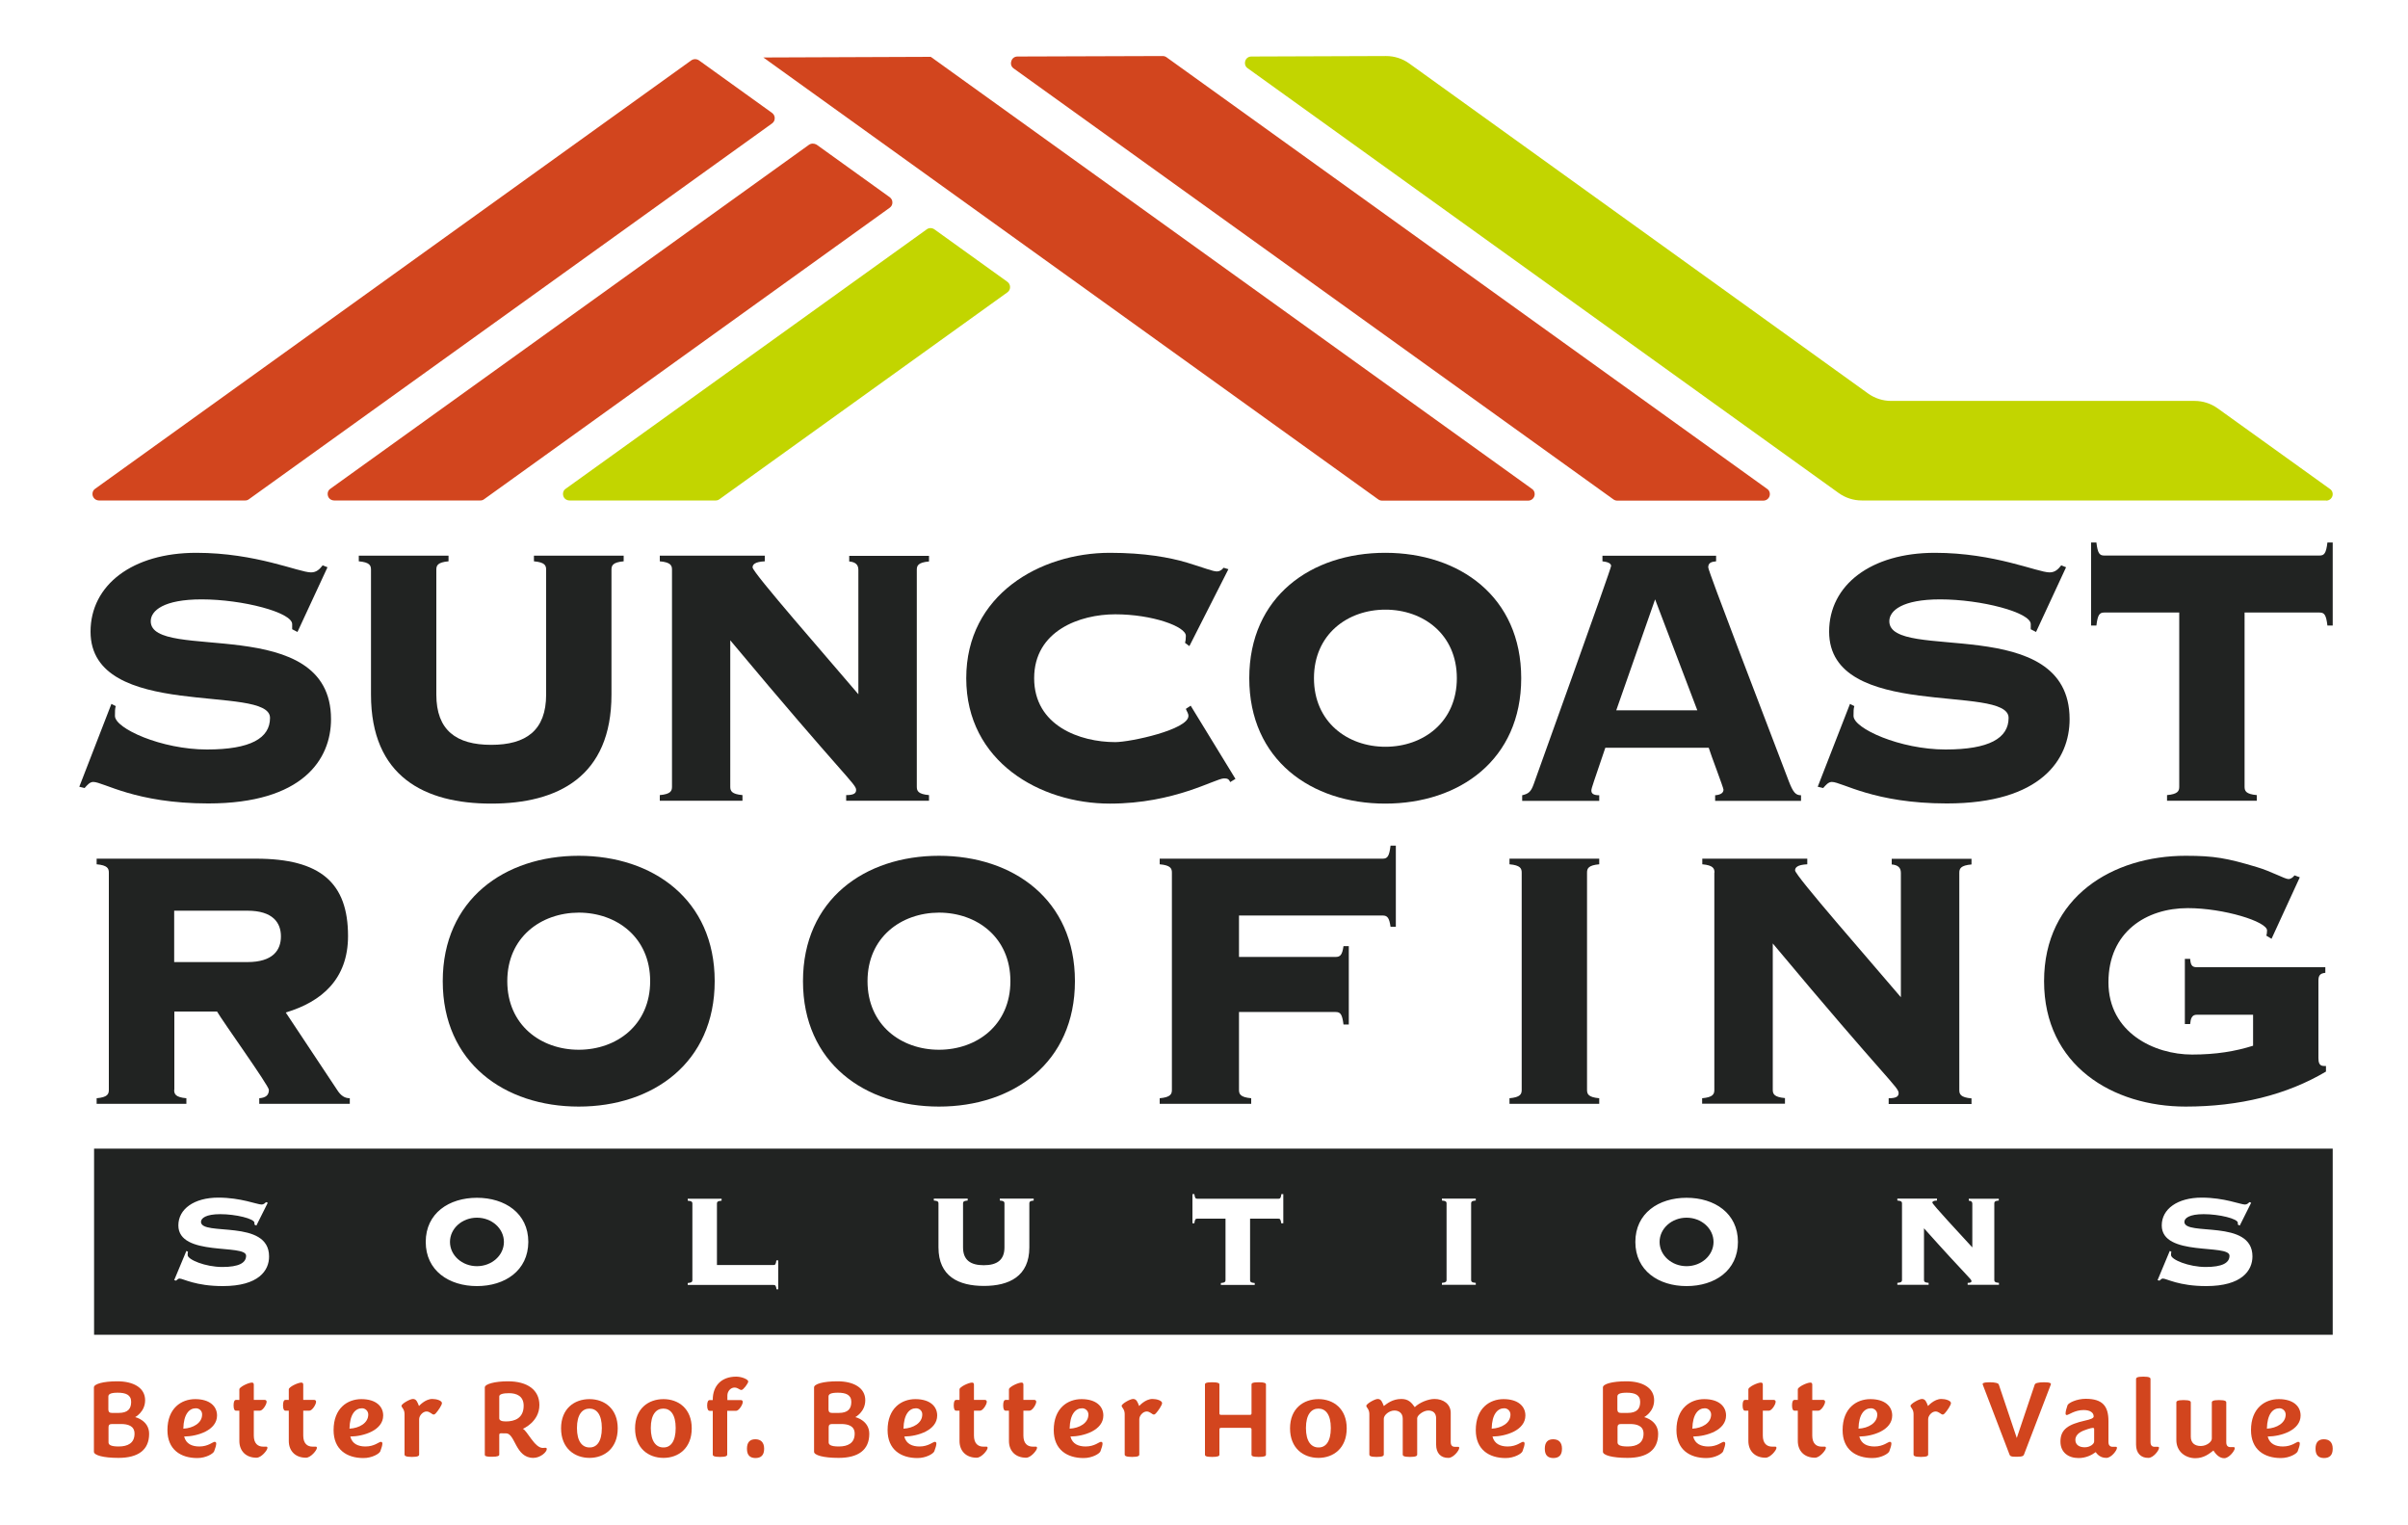 <svg xmlns="http://www.w3.org/2000/svg" xmlns:xlink="http://www.w3.org/1999/xlink" id="Layer_1" x="0px" y="0px" viewBox="0 0 150 94.98" style="enable-background:new 0 0 150 94.98;" xml:space="preserve">
<style type="text/css">
	.st0{fill:#D2451E;}
	.st1{fill-rule:evenodd;clip-rule:evenodd;fill:#212322;}
	.st2{fill-rule:evenodd;clip-rule:evenodd;fill:#D2451E;}
	.st3{fill-rule:evenodd;clip-rule:evenodd;fill:#C2D500;}
	.st4{fill:#212322;}
</style>
<g>
	<g>
		<path class="st0" d="M9.29,89.3c0,1.01-0.69,1.5-1.91,1.5c-0.96,0-1.53-0.17-1.53-0.38v-4.01c0-0.21,0.56-0.38,1.46-0.38    c1,0,1.73,0.4,1.73,1.18c0,0.73-0.62,1.05-0.62,1.05S9.29,88.46,9.29,89.3z M6.98,88h0.4c0.59,0,0.79-0.26,0.79-0.69    c0-0.44-0.34-0.57-0.84-0.57c-0.46,0-0.58,0.1-0.58,0.24v0.82C6.76,87.93,6.81,88,6.98,88z M6.76,89.83    c0,0.14,0.11,0.26,0.63,0.26c0.57,0,0.99-0.21,0.99-0.8c0-0.49-0.42-0.6-0.85-0.6H6.98c-0.17,0-0.22,0.07-0.22,0.21V89.83z"></path>
		<path class="st0" d="M10.43,89.07c0-1.37,0.87-1.93,1.73-1.93c0.91,0,1.36,0.45,1.36,1.02c0,0.92-1.21,1.3-2.05,1.31    c0.12,0.47,0.51,0.62,0.95,0.62c0.55,0,0.84-0.29,0.95-0.29c0.05,0,0.1,0.03,0.1,0.1c0,0.11-0.05,0.28-0.13,0.49    c-0.06,0.15-0.51,0.42-1.05,0.42C11.25,90.81,10.43,90.28,10.43,89.07z M12.2,87.71c-0.41,0-0.76,0.36-0.78,1.27    c0.61-0.03,1.17-0.35,1.17-0.88C12.6,87.88,12.42,87.71,12.2,87.71z"></path>
		<path class="st0" d="M14.91,87.2v-0.67c0-0.15,0.57-0.42,0.78-0.42c0.08,0,0.12,0.04,0.12,0.13v0.95h0.69    c0.06,0,0.11,0.05,0.11,0.11c0,0.17-0.24,0.56-0.42,0.56h-0.38v1.55c0,0.49,0.25,0.69,0.58,0.69h0.2c0.05,0,0.07,0.03,0.07,0.08    c0,0.14-0.38,0.61-0.68,0.61c-0.68,0-1.07-0.44-1.07-1.04v-1.89H14.7c-0.08,0-0.15-0.08-0.15-0.33c0-0.26,0.07-0.34,0.15-0.34    H14.91z"></path>
		<path class="st0" d="M17.99,87.2v-0.67c0-0.15,0.57-0.42,0.78-0.42c0.08,0,0.12,0.04,0.12,0.13v0.95h0.69    c0.06,0,0.11,0.05,0.11,0.11c0,0.17-0.24,0.56-0.42,0.56h-0.38v1.55c0,0.49,0.25,0.69,0.58,0.69h0.2c0.05,0,0.07,0.03,0.07,0.08    c0,0.14-0.38,0.61-0.68,0.61c-0.68,0-1.07-0.44-1.07-1.04v-1.89h-0.21c-0.08,0-0.15-0.08-0.15-0.33c0-0.26,0.07-0.34,0.15-0.34    H17.99z"></path>
		<path class="st0" d="M20.78,89.07c0-1.37,0.87-1.93,1.73-1.93c0.91,0,1.36,0.45,1.36,1.02c0,0.92-1.21,1.3-2.05,1.31    c0.12,0.47,0.51,0.62,0.95,0.62c0.55,0,0.84-0.29,0.95-0.29c0.05,0,0.1,0.03,0.1,0.1c0,0.11-0.05,0.28-0.13,0.49    c-0.06,0.15-0.51,0.42-1.05,0.42C21.6,90.81,20.78,90.28,20.78,89.07z M22.55,87.71c-0.41,0-0.76,0.36-0.78,1.27    c0.61-0.03,1.17-0.35,1.17-0.88C22.94,87.88,22.76,87.71,22.55,87.71z"></path>
		<path class="st0" d="M25.2,90.59v-2.52c0-0.31-0.19-0.41-0.19-0.51c0-0.13,0.53-0.43,0.71-0.43c0.22,0,0.28,0.19,0.38,0.44    c0,0,0.38-0.44,0.83-0.44c0.26,0,0.6,0.1,0.6,0.26c0,0.12-0.24,0.48-0.39,0.64c-0.05,0.05-0.08,0.07-0.13,0.07    c-0.1,0-0.23-0.19-0.44-0.19c-0.23,0-0.46,0.26-0.46,0.48v2.2c0,0.08-0.06,0.15-0.45,0.15S25.2,90.67,25.2,90.59z"></path>
		<path class="st0" d="M30.2,90.61v-4.2c0-0.21,0.63-0.38,1.44-0.38c1.22,0,1.96,0.54,1.96,1.48c0,1.05-1.03,1.48-1.03,1.48    c0.27,0.11,0.73,1.19,1.24,1.19c0.05,0,0.12-0.01,0.17-0.01c0.06,0,0.08,0.03,0.08,0.08c0,0.19-0.4,0.55-0.84,0.55    c-1.12,0-1.12-1.53-1.7-1.53H31.2c-0.07,0-0.1,0.03-0.1,0.1v1.23c0,0.07-0.09,0.13-0.45,0.13C30.29,90.74,30.2,90.68,30.2,90.61z     M31.51,88.53c0.55,0,1.11-0.2,1.11-0.98c0-0.6-0.44-0.78-0.91-0.78c-0.36,0-0.61,0.06-0.61,0.2v1.36    C31.1,88.46,31.23,88.53,31.51,88.53z"></path>
		<path class="st0" d="M34.95,88.96c0-1.23,0.83-1.82,1.77-1.82c0.93,0,1.76,0.59,1.76,1.82c0,1.24-0.83,1.84-1.76,1.84    C35.79,90.8,34.95,90.2,34.95,88.96z M37.49,88.94c0-0.85-0.33-1.21-0.77-1.21c-0.44,0-0.78,0.36-0.78,1.21    c0,0.85,0.34,1.21,0.78,1.21C37.16,90.16,37.49,89.8,37.49,88.94z"></path>
		<path class="st0" d="M39.56,88.96c0-1.23,0.83-1.82,1.77-1.82c0.93,0,1.76,0.59,1.76,1.82c0,1.24-0.83,1.84-1.76,1.84    C40.39,90.8,39.56,90.2,39.56,88.96z M42.09,88.94c0-0.85-0.33-1.21-0.77-1.21c-0.44,0-0.78,0.36-0.78,1.21    c0,0.85,0.34,1.21,0.78,1.21C41.76,90.16,42.09,89.8,42.09,88.94z"></path>
		<path class="st0" d="M44.4,90.59v-2.72h-0.2c-0.07,0-0.15-0.08-0.15-0.33c0-0.26,0.08-0.34,0.15-0.34h0.2v-0.03    c0-0.84,0.52-1.43,1.46-1.43c0.37,0,0.75,0.18,0.75,0.3c0,0.12-0.31,0.53-0.42,0.53c-0.14,0-0.21-0.15-0.44-0.15    c-0.22,0-0.44,0.21-0.44,0.5v0.28h0.85c0.06,0,0.11,0.05,0.11,0.11c0,0.17-0.24,0.56-0.42,0.56H45.3v2.72    c0,0.08-0.06,0.15-0.45,0.15C44.46,90.74,44.4,90.67,44.4,90.59z"></path>
		<path class="st0" d="M46.53,90.23c0-0.4,0.18-0.59,0.52-0.59s0.55,0.19,0.55,0.59c0,0.4-0.19,0.58-0.55,0.58    C46.71,90.8,46.53,90.63,46.53,90.23z"></path>
		<path class="st0" d="M54.15,89.3c0,1.01-0.69,1.5-1.91,1.5c-0.96,0-1.53-0.17-1.53-0.38v-4.01c0-0.21,0.56-0.38,1.46-0.38    c1,0,1.73,0.4,1.73,1.18c0,0.73-0.62,1.05-0.62,1.05S54.15,88.46,54.15,89.3z M51.84,88h0.4c0.59,0,0.79-0.26,0.79-0.69    c0-0.44-0.34-0.57-0.84-0.57c-0.46,0-0.58,0.1-0.58,0.24v0.82C51.62,87.93,51.67,88,51.84,88z M51.62,89.83    c0,0.14,0.11,0.26,0.63,0.26c0.57,0,0.99-0.21,0.99-0.8c0-0.49-0.42-0.6-0.85-0.6h-0.55c-0.17,0-0.22,0.07-0.22,0.21V89.83z"></path>
		<path class="st0" d="M55.29,89.07c0-1.37,0.87-1.93,1.73-1.93c0.91,0,1.36,0.45,1.36,1.02c0,0.92-1.21,1.3-2.05,1.31    c0.12,0.47,0.51,0.62,0.95,0.62c0.55,0,0.84-0.29,0.95-0.29c0.05,0,0.1,0.03,0.1,0.1c0,0.11-0.05,0.28-0.13,0.49    c-0.06,0.15-0.51,0.42-1.05,0.42C56.11,90.81,55.29,90.28,55.29,89.07z M57.06,87.71c-0.41,0-0.76,0.36-0.78,1.27    c0.61-0.03,1.17-0.35,1.17-0.88C57.46,87.88,57.28,87.71,57.06,87.71z"></path>
		<path class="st0" d="M59.77,87.2v-0.67c0-0.15,0.57-0.42,0.78-0.42c0.08,0,0.12,0.04,0.12,0.13v0.95h0.69    c0.06,0,0.11,0.05,0.11,0.11c0,0.17-0.24,0.56-0.42,0.56h-0.38v1.55c0,0.49,0.25,0.69,0.58,0.69h0.2c0.05,0,0.07,0.03,0.07,0.08    c0,0.14-0.38,0.61-0.68,0.61c-0.68,0-1.07-0.44-1.07-1.04v-1.89h-0.21c-0.08,0-0.15-0.08-0.15-0.33c0-0.26,0.07-0.34,0.15-0.34    H59.77z"></path>
		<path class="st0" d="M62.85,87.2v-0.67c0-0.15,0.57-0.42,0.78-0.42c0.08,0,0.12,0.04,0.12,0.13v0.95h0.69    c0.06,0,0.11,0.05,0.11,0.11c0,0.17-0.24,0.56-0.42,0.56h-0.38v1.55c0,0.49,0.25,0.69,0.58,0.69h0.2c0.05,0,0.07,0.03,0.07,0.08    c0,0.14-0.38,0.61-0.68,0.61c-0.68,0-1.07-0.44-1.07-1.04v-1.89h-0.21c-0.08,0-0.15-0.08-0.15-0.33c0-0.26,0.07-0.34,0.15-0.34    H62.85z"></path>
		<path class="st0" d="M65.64,89.07c0-1.37,0.87-1.93,1.73-1.93c0.91,0,1.36,0.45,1.36,1.02c0,0.92-1.21,1.3-2.05,1.31    c0.12,0.47,0.51,0.62,0.95,0.62c0.55,0,0.84-0.29,0.95-0.29c0.05,0,0.1,0.03,0.1,0.1c0,0.11-0.05,0.28-0.13,0.49    c-0.06,0.15-0.51,0.42-1.05,0.42C66.46,90.81,65.64,90.28,65.64,89.07z M67.41,87.71c-0.41,0-0.76,0.36-0.78,1.27    c0.61-0.03,1.17-0.35,1.17-0.88C67.8,87.88,67.62,87.71,67.41,87.71z"></path>
		<path class="st0" d="M70.06,90.59v-2.52c0-0.31-0.19-0.41-0.19-0.51c0-0.13,0.53-0.43,0.71-0.43c0.22,0,0.28,0.19,0.38,0.44    c0,0,0.38-0.44,0.83-0.44c0.26,0,0.6,0.1,0.6,0.26c0,0.12-0.24,0.48-0.39,0.64c-0.05,0.05-0.08,0.07-0.13,0.07    c-0.1,0-0.23-0.19-0.44-0.19c-0.23,0-0.46,0.26-0.46,0.48v2.2c0,0.08-0.06,0.15-0.45,0.15S70.06,90.67,70.06,90.59z"></path>
		<path class="st0" d="M75.06,90.6v-4.37c0-0.08,0.06-0.14,0.45-0.14c0.38,0,0.45,0.06,0.45,0.14v1.79c0,0.07,0.03,0.1,0.1,0.1h1.8    c0.07,0,0.1-0.03,0.1-0.1v-1.79c0-0.08,0.06-0.14,0.45-0.14c0.38,0,0.45,0.06,0.45,0.14v4.37c0,0.08-0.07,0.14-0.45,0.14    c-0.39,0-0.45-0.06-0.45-0.14v-1.57c0-0.07-0.04-0.1-0.1-0.1h-1.8c-0.07,0-0.1,0.03-0.1,0.1v1.57c0,0.08-0.07,0.14-0.45,0.14    C75.12,90.74,75.06,90.68,75.06,90.6z"></path>
		<path class="st0" d="M80.36,88.96c0-1.23,0.83-1.82,1.77-1.82c0.93,0,1.76,0.59,1.76,1.82c0,1.24-0.83,1.84-1.76,1.84    C81.19,90.8,80.36,90.2,80.36,88.96z M82.9,88.94c0-0.85-0.33-1.21-0.77-1.21c-0.44,0-0.78,0.36-0.78,1.21    c0,0.85,0.34,1.21,0.78,1.21C82.57,90.16,82.9,89.8,82.9,88.94z"></path>
		<path class="st0" d="M89.46,89.98v-1.64c0-0.33-0.19-0.49-0.49-0.49c-0.31,0-0.69,0.3-0.69,0.48v2.26c0,0.08-0.06,0.15-0.45,0.15    c-0.39,0-0.45-0.07-0.45-0.15v-2.23c0-0.35-0.24-0.51-0.52-0.51c-0.32,0-0.66,0.28-0.66,0.51v2.23c0,0.08-0.06,0.15-0.45,0.15    s-0.45-0.07-0.45-0.15v-2.52c0-0.31-0.19-0.41-0.19-0.51c0-0.13,0.53-0.43,0.71-0.43c0.22,0,0.28,0.19,0.38,0.44    c0.2-0.15,0.54-0.44,1.1-0.44c0.42,0,0.62,0.21,0.83,0.51c0.28-0.28,0.83-0.51,1.23-0.51c0.54,0,1.01,0.31,1.01,0.87v1.81    c0,0.22,0.1,0.3,0.26,0.3h0.19c0.06,0,0.08,0.02,0.08,0.07c0,0.15-0.36,0.62-0.67,0.62C89.75,90.81,89.46,90.5,89.46,89.98z"></path>
		<path class="st0" d="M91.93,89.07c0-1.37,0.87-1.93,1.73-1.93c0.91,0,1.36,0.45,1.36,1.02c0,0.92-1.21,1.3-2.05,1.31    c0.12,0.47,0.51,0.62,0.95,0.62c0.55,0,0.84-0.29,0.95-0.29c0.05,0,0.1,0.03,0.1,0.1c0,0.11-0.05,0.28-0.13,0.49    c-0.06,0.15-0.51,0.42-1.05,0.42C92.75,90.81,91.93,90.28,91.93,89.07z M93.7,87.71c-0.41,0-0.76,0.36-0.78,1.27    c0.61-0.03,1.17-0.35,1.17-0.88C94.09,87.88,93.91,87.71,93.7,87.71z"></path>
		<path class="st0" d="M96.23,90.23c0-0.4,0.18-0.59,0.52-0.59s0.55,0.19,0.55,0.59c0,0.4-0.19,0.58-0.55,0.58    C96.41,90.8,96.23,90.63,96.23,90.23z"></path>
		<path class="st0" d="M103.29,89.3c0,1.01-0.69,1.5-1.91,1.5c-0.96,0-1.53-0.17-1.53-0.38v-4.01c0-0.21,0.56-0.38,1.46-0.38    c1,0,1.73,0.4,1.73,1.18c0,0.73-0.62,1.05-0.62,1.05S103.29,88.46,103.29,89.3z M100.98,88h0.4c0.59,0,0.79-0.26,0.79-0.69    c0-0.44-0.34-0.57-0.84-0.57c-0.46,0-0.58,0.1-0.58,0.24v0.82C100.76,87.93,100.81,88,100.98,88z M100.76,89.83    c0,0.14,0.11,0.26,0.63,0.26c0.57,0,0.99-0.21,0.99-0.8c0-0.49-0.42-0.6-0.85-0.6h-0.55c-0.17,0-0.22,0.07-0.22,0.21V89.83z"></path>
		<path class="st0" d="M104.43,89.07c0-1.37,0.87-1.93,1.73-1.93c0.91,0,1.36,0.45,1.36,1.02c0,0.92-1.21,1.3-2.05,1.31    c0.12,0.47,0.51,0.62,0.95,0.62c0.55,0,0.84-0.29,0.95-0.29c0.05,0,0.1,0.03,0.1,0.1c0,0.11-0.05,0.28-0.13,0.49    c-0.06,0.15-0.51,0.42-1.05,0.42C105.25,90.81,104.43,90.28,104.43,89.07z M106.2,87.71c-0.41,0-0.76,0.36-0.78,1.27    c0.61-0.03,1.17-0.35,1.17-0.88C106.59,87.88,106.41,87.71,106.2,87.71z"></path>
		<path class="st0" d="M108.91,87.2v-0.67c0-0.15,0.57-0.42,0.78-0.42c0.08,0,0.12,0.04,0.12,0.13v0.95h0.69    c0.06,0,0.11,0.05,0.11,0.11c0,0.17-0.24,0.56-0.42,0.56h-0.38v1.55c0,0.49,0.25,0.69,0.58,0.69h0.2c0.05,0,0.07,0.03,0.07,0.08    c0,0.14-0.38,0.61-0.68,0.61c-0.68,0-1.07-0.44-1.07-1.04v-1.89h-0.21c-0.08,0-0.15-0.08-0.15-0.33c0-0.26,0.07-0.34,0.15-0.34    H108.91z"></path>
		<path class="st0" d="M111.99,87.2v-0.67c0-0.15,0.57-0.42,0.78-0.42c0.08,0,0.12,0.04,0.12,0.13v0.95h0.69    c0.06,0,0.11,0.05,0.11,0.11c0,0.17-0.24,0.56-0.42,0.56h-0.38v1.55c0,0.49,0.25,0.69,0.58,0.69h0.2c0.05,0,0.07,0.03,0.07,0.08    c0,0.14-0.38,0.61-0.68,0.61c-0.68,0-1.07-0.44-1.07-1.04v-1.89h-0.21c-0.08,0-0.15-0.08-0.15-0.33c0-0.26,0.07-0.34,0.15-0.34    H111.99z"></path>
		<path class="st0" d="M114.78,89.07c0-1.37,0.87-1.93,1.73-1.93c0.91,0,1.36,0.45,1.36,1.02c0,0.92-1.21,1.3-2.05,1.31    c0.12,0.47,0.51,0.62,0.95,0.62c0.55,0,0.84-0.29,0.95-0.29c0.05,0,0.1,0.03,0.1,0.1c0,0.11-0.05,0.28-0.13,0.49    c-0.06,0.15-0.51,0.42-1.05,0.42C115.6,90.81,114.78,90.28,114.78,89.07z M116.55,87.71c-0.41,0-0.76,0.36-0.78,1.27    c0.61-0.03,1.17-0.35,1.17-0.88C116.94,87.88,116.76,87.71,116.55,87.71z"></path>
		<path class="st0" d="M119.2,90.59v-2.52c0-0.31-0.19-0.41-0.19-0.51c0-0.13,0.53-0.43,0.71-0.43c0.22,0,0.28,0.19,0.38,0.44    c0,0,0.38-0.44,0.83-0.44c0.26,0,0.6,0.1,0.6,0.26c0,0.12-0.24,0.48-0.39,0.64c-0.05,0.05-0.08,0.07-0.13,0.07    c-0.1,0-0.23-0.19-0.44-0.19c-0.23,0-0.46,0.26-0.46,0.48v2.2c0,0.08-0.06,0.15-0.45,0.15C119.26,90.74,119.2,90.67,119.2,90.59z"></path>
		<path class="st0" d="M125.18,90.6l-1.63-4.26l-0.04-0.11c-0.03-0.07,0.04-0.14,0.42-0.14c0.38,0,0.55,0.06,0.58,0.14l1.12,3.33    l1.12-3.33c0.03-0.08,0.2-0.14,0.58-0.14c0.39,0,0.45,0.07,0.42,0.14l-0.08,0.21l-1.59,4.15c-0.03,0.07-0.06,0.14-0.45,0.14    C125.24,90.74,125.21,90.67,125.18,90.6z"></path>
		<path class="st0" d="M130.55,90.44c-0.26,0.19-0.62,0.37-1.07,0.37c-0.64,0-1.13-0.35-1.13-1.03c0-0.78,0.52-1.07,1.52-1.3    c0.36-0.08,0.55-0.15,0.55-0.26c0-0.24-0.22-0.4-0.63-0.4c-0.55,0-0.93,0.31-1.04,0.31c-0.06,0-0.08-0.03-0.08-0.1    c0-0.11,0.05-0.31,0.12-0.51c0.06-0.15,0.58-0.4,1.13-0.4c1.06,0,1.42,0.46,1.42,1.39v1.3c0,0.21,0.1,0.3,0.27,0.3h0.19    c0.05,0,0.07,0.02,0.07,0.07c0,0.15-0.35,0.62-0.66,0.62C130.75,90.81,130.55,90.44,130.55,90.44z M129.86,90.14    c0.34,0,0.59-0.21,0.59-0.36v-0.77c0-0.05-0.02-0.08-0.08-0.08c-0.06,0-0.17,0.03-0.33,0.08c-0.35,0.11-0.76,0.28-0.76,0.67    C129.28,89.99,129.53,90.14,129.86,90.14z"></path>
		<path class="st0" d="M133.06,89.98v-4.09c0-0.08,0.06-0.15,0.45-0.15c0.39,0,0.45,0.07,0.45,0.15v3.92c0,0.22,0.1,0.3,0.26,0.3    h0.19c0.06,0,0.08,0.02,0.08,0.07c0,0.15-0.35,0.62-0.66,0.62C133.36,90.81,133.06,90.5,133.06,89.98z"></path>
		<path class="st0" d="M135.57,89.69v-2.34c0-0.08,0.06-0.15,0.45-0.15c0.39,0,0.45,0.07,0.45,0.15v2.13c0,0.39,0.25,0.58,0.62,0.58    c0.37,0,0.69-0.26,0.69-0.46v-2.25c0-0.08,0.06-0.15,0.45-0.15c0.39,0,0.45,0.07,0.45,0.15v2.48c0,0.21,0.1,0.3,0.26,0.3h0.19    c0.06,0,0.08,0.02,0.08,0.07c0,0.15-0.35,0.62-0.66,0.62c-0.3,0-0.51-0.25-0.61-0.39c-0.04-0.06-0.06-0.09-0.06-0.09    c-0.27,0.21-0.6,0.48-1.14,0.48C136.11,90.81,135.57,90.39,135.57,89.69z"></path>
		<path class="st0" d="M140.22,89.07c0-1.37,0.87-1.93,1.73-1.93c0.91,0,1.36,0.45,1.36,1.02c0,0.92-1.21,1.3-2.05,1.31    c0.12,0.47,0.51,0.62,0.95,0.62c0.55,0,0.84-0.29,0.95-0.29c0.05,0,0.1,0.03,0.1,0.1c0,0.11-0.05,0.28-0.13,0.49    c-0.06,0.15-0.51,0.42-1.05,0.42C141.04,90.81,140.22,90.28,140.22,89.07z M141.99,87.71c-0.41,0-0.76,0.36-0.78,1.27    c0.61-0.03,1.17-0.35,1.17-0.88C142.38,87.88,142.2,87.71,141.99,87.71z"></path>
		<path class="st0" d="M144.24,90.23c0-0.4,0.18-0.59,0.52-0.59c0.34,0,0.55,0.19,0.55,0.59c0,0.4-0.19,0.58-0.55,0.58    C144.42,90.8,144.24,90.63,144.24,90.23z"></path>
	</g>
	<g>
		<ellipse class="st1" cx="29.71" cy="77.35" rx="1.68" ry="1.51"></ellipse>
		<ellipse class="st1" cx="105.06" cy="77.35" rx="1.68" ry="1.51"></ellipse>
		<path class="st1" d="M5.86,71.54v11.59h139.45V71.54H5.86z M13.88,80.1c-1.71,0-2.47-0.47-2.7-0.47c-0.08,0-0.14,0.07-0.21,0.13    l-0.12-0.03l0.76-1.82l0.1,0.05c-0.02,0.05-0.02,0.12-0.02,0.21c0,0.28,1.1,0.74,2.16,0.74c1.02,0,1.48-0.25,1.48-0.7    c0-0.76-4.22,0.08-4.22-1.89c0-1.02,0.98-1.73,2.49-1.73c1.4,0,2.42,0.43,2.69,0.43c0.13,0,0.2-0.07,0.28-0.15l0.11,0.04    l-0.71,1.42l-0.12-0.06v-0.11c0-0.26-1.17-0.54-2.13-0.54c-0.89,0-1.2,0.25-1.2,0.48c0,0.91,4.24-0.2,4.24,2.15    C16.77,79.13,16.11,80.1,13.88,80.1z M29.71,80.1c-1.74,0-3.19-0.96-3.19-2.75c0-1.79,1.45-2.75,3.19-2.75    c1.74,0,3.2,0.96,3.2,2.75C32.9,79.14,31.45,80.1,29.71,80.1z M48.49,80.3h-0.12c-0.03-0.22-0.07-0.27-0.18-0.27h-5.35v-0.12    c0.26-0.02,0.29-0.09,0.29-0.18v-4.77c0-0.09-0.03-0.16-0.29-0.18v-0.12h2.11v0.12c-0.26,0.02-0.29,0.09-0.29,0.18v3.83h3.52    c0.11,0,0.15-0.05,0.18-0.29h0.12V80.3z M64.41,74.77c-0.26,0.02-0.29,0.09-0.29,0.18v2.74c0,1.8-1.26,2.4-2.83,2.4    c-1.57,0-2.83-0.59-2.83-2.4v-2.74c0-0.09-0.03-0.16-0.29-0.18v-0.12h2.11v0.12c-0.26,0.02-0.29,0.09-0.29,0.18v2.74    c0,0.79,0.47,1.11,1.29,1.11c0.82,0,1.29-0.32,1.29-1.11v-2.74c0-0.09-0.03-0.16-0.29-0.18v-0.12h2.11V74.77z M79.93,76.19h-0.12    c-0.03-0.24-0.07-0.29-0.18-0.29h-1.76v3.83c0,0.09,0.03,0.16,0.29,0.18v0.12h-2.11v-0.12c0.26-0.02,0.29-0.09,0.29-0.18V75.9    h-1.76c-0.11,0-0.15,0.05-0.18,0.29h-0.12v-1.82h0.12c0.03,0.24,0.07,0.29,0.18,0.29h5.06c0.11,0,0.15-0.05,0.18-0.29h0.12V76.19z     M91.93,74.77c-0.26,0.02-0.29,0.09-0.29,0.18v4.77c0,0.09,0.03,0.16,0.29,0.18v0.12h-2.11v-0.12c0.26-0.02,0.29-0.09,0.29-0.18    v-4.77c0-0.09-0.03-0.16-0.29-0.18v-0.12h2.11V74.77z M105.06,80.1c-1.74,0-3.19-0.96-3.19-2.75c0-1.79,1.45-2.75,3.19-2.75    c1.74,0,3.2,0.96,3.2,2.75C108.26,79.14,106.81,80.1,105.06,80.1z M124.52,74.77c-0.26,0.02-0.29,0.09-0.29,0.18v4.77    c0,0.09,0.03,0.16,0.29,0.18v0.12h-1.95v-0.12c0.18,0,0.24-0.04,0.24-0.11c0-0.13-0.26-0.27-2.96-3.29v3.22    c0,0.09,0.03,0.16,0.29,0.18v0.12h-1.95v-0.12c0.26-0.02,0.29-0.09,0.29-0.18v-4.77c0-0.09-0.03-0.16-0.29-0.18v-0.12h2.47v0.12    c-0.24,0.01-0.29,0.07-0.29,0.13c0,0.11,1.77,2,2.49,2.79v-2.73c0-0.12-0.08-0.17-0.22-0.18v-0.12h1.87V74.77z M137.43,80.1    c-1.71,0-2.47-0.47-2.7-0.47c-0.08,0-0.14,0.07-0.21,0.13l-0.12-0.03l0.76-1.82l0.1,0.05c-0.02,0.05-0.02,0.12-0.02,0.21    c0,0.28,1.1,0.74,2.16,0.74c1.02,0,1.48-0.25,1.48-0.7c0-0.76-4.22,0.08-4.22-1.89c0-1.02,0.98-1.73,2.49-1.73    c1.4,0,2.42,0.43,2.69,0.43c0.13,0,0.2-0.07,0.28-0.15l0.11,0.04l-0.71,1.42l-0.12-0.06v-0.11c0-0.26-1.17-0.54-2.13-0.54    c-0.89,0-1.2,0.25-1.2,0.48c0,0.91,4.24-0.2,4.24,2.15C140.31,79.13,139.65,80.1,137.43,80.1z"></path>
	</g>
	<g>
		<path class="st2" d="M43.06,3.76L5.93,30.44c-0.15,0.1-0.2,0.28-0.15,0.45c0.06,0.17,0.21,0.28,0.39,0.28h9.1    c0.09,0,0.16-0.02,0.24-0.08L48.09,7.69c0.11-0.08,0.17-0.19,0.17-0.33c0-0.13-0.06-0.25-0.17-0.33l-4.55-3.27    C43.39,3.66,43.21,3.66,43.06,3.76L43.06,3.76z"></path>
		<path class="st2" d="M50.39,9.02L20.58,30.44c-0.15,0.1-0.2,0.28-0.15,0.45c0.05,0.17,0.21,0.28,0.39,0.28h9.1    c0.09,0,0.16-0.02,0.24-0.08l25.26-18.15c0.11-0.08,0.17-0.19,0.17-0.33c0-0.13-0.06-0.25-0.17-0.33l-4.55-3.27    C50.72,8.92,50.53,8.92,50.39,9.02L50.39,9.02z"></path>
		<path class="st3" d="M57.72,14.29L35.24,30.44c-0.15,0.1-0.2,0.28-0.15,0.45c0.05,0.17,0.21,0.28,0.39,0.28h9.1    c0.09,0,0.16-0.02,0.24-0.08l17.93-12.88c0.11-0.08,0.17-0.19,0.17-0.33c0-0.13-0.06-0.25-0.17-0.33l-4.55-3.27    C58.05,14.18,57.86,14.18,57.72,14.29L57.72,14.29z"></path>
		<path class="st2" d="M47.55,3.58L47.55,3.58l38.3,27.52c0.07,0.05,0.15,0.08,0.24,0.08h9.1c0.18,0,0.33-0.11,0.39-0.28    c0.05-0.17,0-0.35-0.15-0.45L57.98,3.54l0,0L47.55,3.58L47.55,3.58z"></path>
		<path class="st2" d="M63.14,4.26L100.5,31.1c0.07,0.05,0.15,0.08,0.24,0.08h9.1c0.18,0,0.33-0.11,0.39-0.28    c0.05-0.17,0-0.35-0.15-0.45L72.67,3.57c-0.07-0.05-0.15-0.08-0.24-0.08l-9.05,0.03c-0.18,0-0.33,0.11-0.38,0.28    C62.94,3.98,62.99,4.15,63.14,4.26L63.14,4.26z"></path>
		<path class="st3" d="M144.9,31.18c0.18,0,0.33-0.11,0.39-0.28c0.05-0.16,0-0.33-0.13-0.43l-7.02-5.04    c-0.42-0.3-0.92-0.46-1.43-0.46h-18.91c-0.51,0-1.01-0.16-1.43-0.46L87.78,3.95c-0.42-0.3-0.92-0.46-1.44-0.46l-8.39,0.03    c-0.18,0-0.33,0.11-0.38,0.28c-0.05,0.17,0,0.35,0.15,0.45l36.82,26.46c0.42,0.3,0.92,0.46,1.43,0.46h8.44h15.88H144.9z"></path>
	</g>
	<g>
		<path class="st4" d="M6.94,43.84l0.27,0.14c-0.05,0.15-0.05,0.35-0.05,0.61c0,0.78,2.9,2.09,5.73,2.09c2.71,0,3.93-0.7,3.93-1.97    c0-2.15-11.18,0.23-11.18-5.37c0-2.9,2.6-4.91,6.59-4.91c3.72,0,6.4,1.22,7.14,1.22c0.35,0,0.54-0.2,0.73-0.44l0.3,0.12    l-1.87,4.03l-0.33-0.17v-0.32c0-0.73-3.09-1.54-5.64-1.54c-2.36,0-3.17,0.7-3.17,1.36c0,2.58,11.23-0.58,11.23,6.1    c0,2.5-1.76,5.25-7.65,5.25c-4.53,0-6.54-1.34-7.16-1.34c-0.22,0-0.38,0.2-0.54,0.38L4.94,49L6.94,43.84z"></path>
		<path class="st4" d="M34.02,35.48c0-0.26-0.08-0.46-0.76-0.52v-0.35h5.59v0.35c-0.68,0.06-0.76,0.26-0.76,0.52v7.78    c0,5.11-3.34,6.79-7.49,6.79s-7.49-1.68-7.49-6.79v-7.78c0-0.26-0.08-0.46-0.76-0.52v-0.35h5.59v0.35    c-0.68,0.06-0.76,0.26-0.76,0.52v7.78c0,2.23,1.25,3.13,3.42,3.13c2.17,0,3.42-0.9,3.42-3.13V35.48z"></path>
		<path class="st4" d="M41.86,35.48c0-0.26-0.08-0.46-0.76-0.52v-0.35h6.54v0.35c-0.62,0.03-0.76,0.2-0.76,0.38    c0,0.32,4.69,5.66,6.59,7.9v-7.75c0-0.35-0.22-0.49-0.57-0.52v-0.35h4.97v0.35c-0.68,0.06-0.76,0.26-0.76,0.52V49    c0,0.26,0.08,0.46,0.76,0.52v0.35h-5.16v-0.35c0.49,0,0.62-0.12,0.62-0.32c0-0.38-0.68-0.75-7.84-9.32V49    c0,0.26,0.08,0.46,0.76,0.52v0.35H41.1v-0.35c0.68-0.06,0.76-0.26,0.76-0.52V35.48z"></path>
		<path class="st4" d="M74.09,40.24l-0.27-0.2c0.03-0.12,0.05-0.23,0.05-0.44c0-0.58-2.09-1.34-4.4-1.34c-2.2,0-5.05,1.02-5.05,3.98    s2.85,3.98,5.05,3.98c0.95,0,4.56-0.78,4.56-1.63c0-0.17-0.11-0.29-0.16-0.44l0.3-0.2l2.79,4.56l-0.33,0.2    c-0.08-0.2-0.19-0.23-0.38-0.23c-0.54,0-3.07,1.57-7.11,1.57c-4.34,0-8.95-2.61-8.95-7.81s4.61-7.81,8.95-7.81    c2.17,0,3.72,0.29,4.8,0.61c1.06,0.32,1.6,0.55,1.87,0.55c0.16,0,0.3-0.09,0.41-0.23l0.3,0.09L74.09,40.24z"></path>
		<path class="st4" d="M94.76,42.24c0,5.08-3.85,7.81-8.47,7.81s-8.47-2.73-8.47-7.81s3.85-7.81,8.47-7.81S94.76,37.16,94.76,42.24z     M81.85,42.24c0,2.73,2.09,4.27,4.45,4.27c2.36,0,4.45-1.54,4.45-4.27c0-2.73-2.09-4.27-4.45-4.27    C83.94,37.97,81.85,39.51,81.85,42.24z"></path>
		<path class="st4" d="M100,46.57c-0.71,2.12-0.87,2.5-0.87,2.67c0,0.17,0.11,0.29,0.49,0.29v0.35h-4.8v-0.35    c0.38-0.09,0.54-0.2,0.71-0.67c0.24-0.67,4.83-13.44,4.83-13.61c0-0.2-0.3-0.26-0.54-0.29v-0.35h7.08v0.35    c-0.3,0.03-0.49,0.09-0.49,0.38c0,0.23,3.34,8.91,5.02,13.32c0.27,0.7,0.43,0.87,0.76,0.87v0.35h-5.35v-0.35    c0.38-0.03,0.52-0.17,0.52-0.35c0-0.12-0.81-2.23-0.92-2.61H100z M100.68,44.24h5.05l-2.63-6.91L100.68,44.24z"></path>
		<path class="st4" d="M115.24,43.84l0.27,0.14c-0.05,0.15-0.05,0.35-0.05,0.61c0,0.78,2.9,2.09,5.73,2.09    c2.71,0,3.93-0.7,3.93-1.97c0-2.15-11.18,0.23-11.18-5.37c0-2.9,2.6-4.91,6.59-4.91c3.72,0,6.4,1.22,7.14,1.22    c0.35,0,0.54-0.2,0.73-0.44l0.3,0.12l-1.87,4.03l-0.33-0.17v-0.32c0-0.73-3.09-1.54-5.64-1.54c-2.36,0-3.17,0.7-3.17,1.36    c0,2.58,11.23-0.58,11.23,6.1c0,2.5-1.76,5.25-7.65,5.25c-4.53,0-6.54-1.34-7.16-1.34c-0.22,0-0.38,0.2-0.54,0.38L113.23,49    L115.24,43.84z"></path>
		<path class="st4" d="M134.99,49.87v-0.35c0.68-0.06,0.76-0.26,0.76-0.52V38.15h-4.67c-0.3,0-0.41,0.14-0.49,0.81h-0.33v-5.17h0.33    c0.08,0.67,0.19,0.81,0.49,0.81h13.41c0.3,0,0.41-0.15,0.49-0.81h0.33v5.17h-0.33c-0.08-0.67-0.19-0.81-0.49-0.81h-4.67V49    c0,0.26,0.08,0.46,0.76,0.52v0.35H134.99z"></path>
	</g>
	<g>
		<path class="st4" d="M10.85,67.88c0,0.26,0.08,0.46,0.76,0.52v0.35H6.02V68.4c0.68-0.06,0.76-0.26,0.76-0.52V54.35    c0-0.26-0.08-0.46-0.76-0.52v-0.35h9.93c4.02,0,5.73,1.51,5.73,4.82c0,2.67-1.63,4.09-3.88,4.76l3.2,4.82    c0.24,0.38,0.49,0.52,0.79,0.52v0.35h-5.64V68.4c0.38-0.03,0.6-0.17,0.6-0.52c0-0.26-2.88-4.27-3.23-4.88h-2.66V67.88z     M10.85,59.92h4.56c1.6,0,2.09-0.75,2.09-1.6c0-0.84-0.49-1.6-2.09-1.6h-4.56V59.92z"></path>
		<path class="st4" d="M44.52,61.11c0,5.08-3.85,7.81-8.47,7.81s-8.47-2.73-8.47-7.81s3.85-7.81,8.47-7.81S44.52,56.03,44.52,61.11z     M31.6,61.11c0,2.73,2.09,4.27,4.45,4.27c2.36,0,4.45-1.54,4.45-4.27c0-2.73-2.09-4.27-4.45-4.27    C33.69,56.85,31.6,58.38,31.6,61.11z"></path>
		<path class="st4" d="M66.96,61.11c0,5.08-3.85,7.81-8.47,7.81s-8.47-2.73-8.47-7.81s3.85-7.81,8.47-7.81S66.96,56.03,66.96,61.11z     M54.04,61.11c0,2.73,2.09,4.27,4.45,4.27c2.36,0,4.45-1.54,4.45-4.27c0-2.73-2.09-4.27-4.45-4.27    C56.13,56.85,54.04,58.38,54.04,61.11z"></path>
		<path class="st4" d="M86.95,57.72h-0.33c-0.08-0.55-0.19-0.7-0.49-0.7h-8.95v2.58h6.02c0.3,0,0.41-0.14,0.49-0.67h0.33v4.88h-0.33    c-0.08-0.64-0.19-0.78-0.49-0.78h-6.02v4.85c0,0.26,0.08,0.46,0.76,0.52v0.35h-5.7V68.4c0.68-0.06,0.76-0.26,0.76-0.52V54.35    c0-0.26-0.08-0.46-0.76-0.52v-0.35h13.89c0.3,0,0.41-0.15,0.49-0.81h0.33V57.72z"></path>
		<path class="st4" d="M94.03,68.75V68.4c0.68-0.06,0.76-0.26,0.76-0.52V54.35c0-0.26-0.08-0.46-0.76-0.52v-0.35h5.59v0.35    c-0.68,0.06-0.76,0.26-0.76,0.52v13.53c0,0.26,0.08,0.46,0.76,0.52v0.35H94.03z"></path>
		<path class="st4" d="M106.8,54.35c0-0.26-0.08-0.46-0.76-0.52v-0.35h6.54v0.35c-0.62,0.03-0.76,0.2-0.76,0.38    c0,0.32,4.69,5.66,6.59,7.9v-7.75c0-0.35-0.22-0.49-0.57-0.52v-0.35h4.97v0.35c-0.68,0.06-0.76,0.26-0.76,0.52v13.53    c0,0.26,0.08,0.46,0.76,0.52v0.35h-5.16V68.4c0.49,0,0.62-0.12,0.62-0.32c0-0.38-0.68-0.75-7.84-9.32v9.11    c0,0.26,0.08,0.46,0.76,0.52v0.35h-5.16V68.4c0.68-0.06,0.76-0.26,0.76-0.52V54.35z"></path>
		<path class="st4" d="M140.34,63.2h-3.5c-0.3,0-0.38,0.23-0.41,0.58h-0.33v-4.06h0.33c0.03,0.38,0.11,0.52,0.41,0.52h8.01v0.35    c-0.33,0.03-0.43,0.17-0.43,0.49v4.82c0,0.26,0.05,0.49,0.33,0.49h0.14v0.35c-2.44,1.45-5.4,2.18-8.74,2.18    c-4.53,0-8.82-2.55-8.82-7.81s4.29-7.81,8.82-7.81c1.79,0,2.58,0.15,4.42,0.7c0.89,0.26,1.76,0.75,1.98,0.75    c0.16,0,0.3-0.12,0.38-0.23l0.33,0.12l-1.76,3.83l-0.33-0.2c0.03-0.06,0.05-0.17,0.05-0.32c0-0.55-2.69-1.39-4.94-1.39    c-2.58,0-4.94,1.48-4.94,4.62c0,3.13,2.85,4.5,5.21,4.5c1.49,0,2.69-0.2,3.8-0.55V63.2z"></path>
	</g>
</g>
</svg>